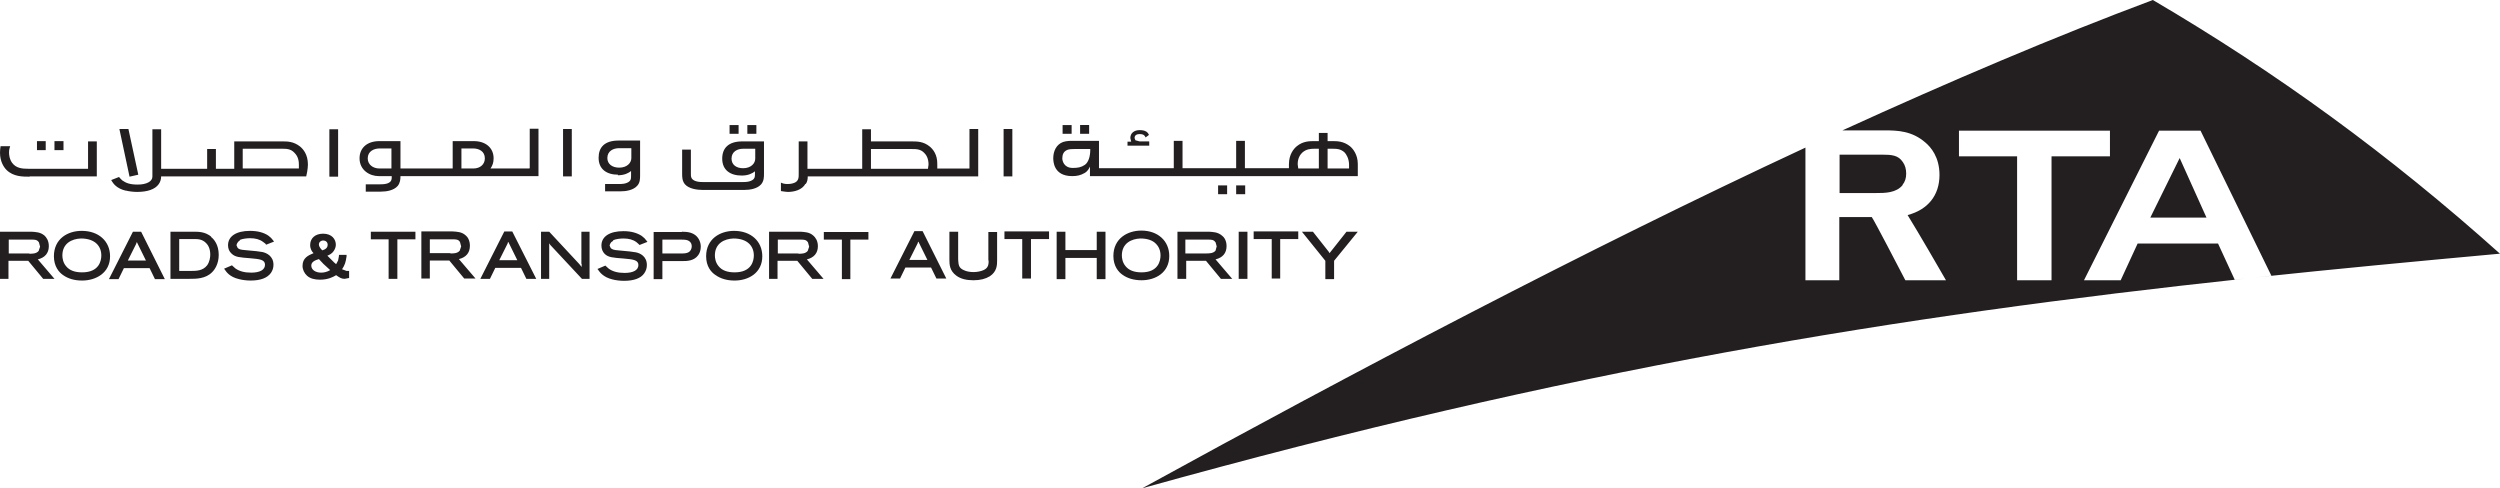 <?xml version="1.0" encoding="UTF-8"?>
<svg id="Layer_2" data-name="Layer 2" xmlns="http://www.w3.org/2000/svg" viewBox="0 0 88.58 17.3">
  <defs>
    <style>
      .cls-1 {
        fill: #231f20;
        stroke-width: 0px;
      }
    </style>
  </defs>
  <g id="RTA">
    <path class="cls-1" d="m88.58,8.99c-3.93-3.52-7.92-6.42-12.3-8.99-3.48,1.3-7.19,2.88-11,4.62h1.51c.45,0,.96.02,1.43.43.19.16.5.51.5,1.15,0,.72-.41,1.23-1.13,1.42.39.63,1.13,1.91,1.36,2.31h-1.44c-.25-.48-1.09-2.1-1.19-2.24h-1.15v2.24h-1.2v-4.7c-7.8,3.63-15.98,7.94-23.5,12.07,15.17-4.23,26.73-6.1,39.09-7.43-.13.01-.25.03-.38.04l-.59-1.28h-2.85l-.6,1.3h-1.3l2.66-5.3h1.47l2.51,5.14c-.19.02-.37.04-.56.06,2.82-.3,5.68-.57,8.64-.84Zm-13.82-3.45h-2.07v4.39h-1.22v-4.39h-2.06v-.91h5.35v.91Zm1.43,2.17h1.99l-.95-2.11-1.04,2.11Zm-8.78-1.16c.09-.11.13-.24.13-.4s-.04-.3-.12-.41c-.16-.24-.39-.26-.73-.26h-1.51v1.36h1.29c.32,0,.72,0,.95-.29ZM1.73,8.72c0-.21-.1-.32-.15-.37-.15-.13-.32-.13-.47-.14H0v1.67h.3v-.64h.7l.53.64h.4s-.52-.61-.59-.69c.25-.06.39-.22.39-.47Zm-.69.26H.31v-.49h.82c.1,0,.19,0,.25.1l.04.15-.05.15c-.08.1-.22.1-.33.1Zm3.67-.77l-.85,1.68h.34l.19-.39h.91l.19.39h.35l-.84-1.68h-.29Zm-.18,1.02c.05-.1.3-.6.3-.6v-.02s.02-.03.02-.03l.02.04s.25.51.3.61h-.64Zm-1.64-1.05c-.49,0-.98.28-.98.9,0,.36.18.57.33.67.17.12.39.19.67.19.49,0,.99-.27.99-.86,0-.53-.4-.9-1-.9Zm.02,1.47c-.26,0-.45-.07-.57-.22-.11-.13-.13-.29-.13-.38,0-.43.34-.59.66-.6.23,0,.43.06.56.19.1.1.16.24.16.41,0,.18-.07.6-.68.6Zm9.07-5.07h-.31v1.68h.31v-1.68Zm16.57,1.94c.06-.09.07-.18.07-.27h6.04v-1.68h-.31v1.4h-1.14v-.14c.01-.36-.16-.55-.27-.64-.22-.18-.45-.18-.64-.18h-1.44v-.43h-.31v1.4h-1.94v-.97h-.31v1.17c0,.1,0,.24-.16.3-.1.04-.2.04-.24.04-.1,0-.17-.02-.23-.05v.3c.11.02.22.03.25.03.22,0,.5-.07.62-.29Zm2.32-1.24h1.44c.15,0,.31,0,.44.14.06.06.15.18.15.41l-.02.15h-2.02v-.7Zm-4.07-.85h-.32v.31h.32v-.31Zm-.63,0h-.32v.31h.32v-.31Zm11.8,0h-.32v.31h.32v-.31Zm2.74.58h-.33l-.15-.04-.03-.08c0-.12.11-.14.18-.14.16,0,.19.07.21.12l.12-.09c-.02-.05-.06-.11-.14-.14-.07-.03-.18-.03-.19-.03-.2,0-.33.11-.33.28l.03.13h-.13v.14h.77v-.14ZM1.05,6.25h2.38v-1.24h-.31v.97H1c-.22,0-.43-.02-.57-.21-.09-.12-.11-.27-.11-.37,0-.09.02-.16.04-.22H.02c-.01.07-.02.14-.02.23,0,.32.14.52.23.61.24.24.57.24.82.24Zm37.54-1.82h-.32v.31h.32v-.31ZM2.25,5h-.32v.32h.32v-.32Zm18.01-.43h-.31v1.68h.31v-1.68Zm-15.81,2.18c.11.03.27.05.41.05.36,0,.63-.09.76-.27.06-.08.09-.18.09-.28h5.14c.06-.24.06-.42.06-.42,0-.36-.17-.55-.28-.64-.23-.18-.45-.18-.63-.18h-1.7v.97h-.65v-.7h-.31v.7h-1.63v-1.4h-.31v1.68c0,.17-.21.28-.52.28-.27,0-.41-.05-.55-.15l-.09-.09-.02-.03-.28.11.03.05c.04.06.15.25.5.33Zm4.15-1.48h1.39c.15,0,.31,0,.44.14.06.06.16.18.16.41v.15h-1.99v-.7Zm-6.98-.27h-.31v.32h.31v-.32Zm3.28,1.19l-.35-1.62h-.32l.36,1.69.31-.07Zm2.59,2.2c-.22-.18-.45-.18-.63-.18h-.82v1.67h.67c.24,0,.58,0,.81-.24.09-.09.23-.29.23-.61,0-.36-.17-.56-.28-.64Zm-.15,1.01c-.15.19-.36.2-.58.2h-.41v-1.13h.51c.15,0,.3,0,.44.14.06.06.15.18.15.41,0,.1-.02.25-.11.38Zm14.55-3.19c.24,0,.38-.08.47-.15v.17c0,.1,0,.19-.15.25-.07.03-.16.04-.27.04h-.5v.26h.54c.2,0,.46-.04.6-.2.1-.11.1-.25.1-.38v-1.22h-.76c-.5,0-.71.24-.71.61,0,.41.29.6.69.6Zm.05-.96h.43v.35c0,.17-.15.34-.43.34-.25,0-.42-.13-.42-.34,0-.25.21-.35.42-.35Zm23.42,4.62v-1.4h.64v-.27h-1.58v.27h.64v1.4h.31Zm-9.78-1.4h.64v1.4h.31v-1.4h.64v-.27h-1.58v.27Zm-3.18-.28l-.85,1.68h.34l.19-.39h.91l.19.39h.35l-.84-1.68h-.29Zm-.18,1.02c.05-.1.3-.6.3-.6v-.02s.02-.03.02-.03l.02.04s.25.51.3.61h-.64Zm5.77-2.97c.18,0,.3-.03.44-.11.13-.07.19-.23.19-.23v.34h9.49v-.43c0-.34-.18-.55-.28-.63-.23-.18-.45-.18-.64-.18h-.15v-.29h-.31v.29h-.15c-.18,0-.41,0-.63.18-.11.09-.28.29-.28.64v.14s-1.56,0-1.56,0v-.97h-.31v.97h-1.9v-.97h-.31v.97h-2.65v-.97h-.99s-.16,0-.28.04c-.25.09-.35.34-.35.57,0,.1,0,.64.67.64Zm9.05-.97h.16c.15,0,.31,0,.45.14.05.06.14.19.15.4v.16h-.76v-.7Zm-.9.14c.14-.13.3-.14.44-.14h.15v.7h-.73l-.02-.15c0-.23.1-.35.16-.41Zm-8.35-.09c.1-.04.17-.04.34-.04h.5v.04c0,.21-.06.43-.19.52-.13.09-.25.11-.43.11h0c-.32,0-.37-.26-.37-.34,0-.14.05-.24.16-.29Zm-29.29,3.18c.09-.04.24-.06.36-.06.19,0,.34.04.46.13l.08.06.03.04.28-.11-.03-.04c-.05-.07-.09-.11-.17-.17-.16-.11-.38-.17-.65-.17-.49,0-.78.19-.78.51,0,.12.04.22.13.3.13.12.27.13.66.16.34.03.52.05.52.23s-.18.28-.49.28c-.24,0-.42-.05-.56-.15l-.1-.09-.02-.02-.28.12.03.04c.05.07.16.25.5.33.11.03.27.05.41.05.35,0,.59-.09.72-.27.06-.09.09-.18.09-.29,0-.31-.25-.42-.39-.45l-.21-.03-.42-.04c-.14-.01-.21-.03-.25-.08l-.04-.09s.02-.12.11-.16Zm27.37-3.93h-.31v1.68h.31v-1.68Zm11.4,5.31v-.64l.84-1.03h-.4l-.57.72-.03.04-.03-.05-.56-.71h-.39l.83,1.03v.65h.3Zm-3.07-1.67h-.31v1.67h.31v-1.67Zm-5.34.65h-1.11v-.65h-.31v1.68h.31v-.75h1.11v.75h.31v-1.68h-.31v.65Zm2.57.21c0-.53-.4-.9-.99-.9-.49,0-.99.28-.99.9,0,.36.18.57.33.67.17.12.39.19.67.19.49,0,.98-.27.98-.86Zm-.98.58c-.26,0-.45-.07-.57-.22-.11-.13-.13-.29-.13-.38,0-.43.34-.59.66-.6.23,0,.43.06.55.19.1.1.16.24.16.41,0,.18-.07.6-.67.6Zm3.03-3.08h-.32v.31h.32v-.31Zm.64,0h-.32v.31h.32v-.31Zm-2.4,1.64v1.67h.31v-.64h.7l.53.64h.4s-.52-.61-.59-.69c.25-.06.39-.22.39-.47,0-.2-.09-.32-.16-.37-.15-.13-.32-.13-.46-.14h-1.11Zm1.35.37l.04.15-.04.15c-.08.1-.23.1-.34.1h-.73v-.49h.82c.1,0,.19,0,.25.1Zm-8.04.64c0,.13,0,.27-.18.35-.09.04-.22.07-.35.07-.26,0-.37-.08-.41-.1-.11-.07-.13-.15-.14-.35v-.98h-.31v.98c0,.17,0,.4.25.58.15.11.35.16.6.16s.43-.05.58-.14c.26-.17.26-.41.26-.57v-1h-.31v1.02Zm-18.38-.51c0-.21-.09-.32-.15-.37-.14-.13-.32-.13-.46-.14h-1.11v1.67h.3v-.64h.69l.53.64h.4s-.52-.61-.59-.69c.25-.06.39-.22.39-.47Zm-.69.26h-.73v-.49h.82c.1,0,.2,0,.25.1l.04.15-.05.15c-.08.1-.22.1-.33.1Zm1.91-.77l-.85,1.68h.34l.19-.39h.91l.19.39h.35l-.85-1.68h-.29Zm-.18,1.02c.05-.1.3-.6.3-.6v-.02s.02-.03.02-.03l.02.04s.25.51.3.61h-.64Zm2.92.13v.11s-.08-.1-.08-.1l-1.07-1.15h-.29v1.67h.29v-1.1s0-.08,0-.16l.04.06,1.12,1.2h.27v-1.67h-.29v1.14Zm-1.86-3.38h-1.37c.07-.1.11-.21.11-.36,0-.37-.28-.61-.7-.61h-.75v.97h-1.85v-.97h-.75c-.43,0-.7.24-.7.61,0,.41.35.63.68.63h.46c0,.09.01.19-.13.25-.07.03-.16.04-.27.04h-.52v.26h.53c.2,0,.46-.04.6-.2.09-.11.1-.24.1-.35h4.89v-1.68h-.31v1.4Zm-4.88,0h-.42c-.25,0-.42-.15-.42-.36,0-.25.22-.35.42-.35h.42v.71Zm2.9,0h-.42v-.71h.42c.2,0,.41.1.41.35,0,.21-.16.36-.41.36Zm-4.4,3.63h-.09s-.16-.06-.16-.06c.1-.15.13-.25.16-.46v-.05s-.27,0-.27,0v.04s-.03.16-.03.16l-.07.13-.07-.06-.03-.03-.21-.21c.07-.03.16-.07.22-.16.05-.07.08-.15.08-.23,0-.19-.14-.39-.45-.39-.28,0-.46.16-.46.4,0,.14.06.23.12.29-.19.08-.39.17-.39.45,0,.13.06.26.16.35.11.1.27.14.46.14.29,0,.47-.1.57-.16.13.09.19.13.3.13l.16-.03v-.04s0-.23,0-.23Zm-.92-1.08c.08,0,.16.05.16.15,0,.12-.09.17-.19.2-.04-.04-.12-.12-.12-.21,0-.08.07-.14.16-.14Zm-.07,1.14c-.2,0-.35-.1-.35-.25,0-.13.13-.19.27-.23l.16.17s.16.15.24.22c-.1.06-.21.09-.32.09Zm1.75-1.18h.64v1.4h.31v-1.4h.64v-.27h-1.58v.27Zm15.85.24c0-.2-.1-.32-.16-.37-.14-.13-.32-.13-.46-.14h-1.11v1.67h.3v-.64h.7l.53.64h.4s-.52-.61-.59-.69c.25-.06.39-.22.39-.47Zm-.69.26h-.73v-.49h.82c.1,0,.19,0,.25.1l.04.15-.05.15c-.08.1-.22.1-.33.1Zm.9-.49h.64v1.4h.3v-1.4h.64v-.27h-1.58v.27Zm-3.6-2.87c0,.41.29.6.69.6.24,0,.38-.08.47-.15v.09c0,.1,0,.19-.15.25-.07.03-.16.04-.27.04h-1.43c-.11,0-.19-.01-.27-.04-.15-.06-.15-.16-.15-.25v-.86h-.31v.85c0,.12,0,.26.1.38.14.16.43.2.63.2h0s1.47,0,1.47,0h0c.2,0,.46-.04.6-.2.1-.12.1-.26.1-.38v-1.14h-.77c-.49,0-.71.24-.71.61Zm1.17-.35v.35c0,.17-.15.34-.43.34-.25,0-.41-.13-.41-.34,0-.25.21-.35.41-.35h.43Zm-2.6,2.95h-1v1.67h.31v-.64h.71c.15,0,.41,0,.56-.21.06-.08.09-.19.09-.3,0-.15-.06-.29-.17-.39-.12-.1-.26-.14-.5-.14Zm.25.71c-.08.05-.17.05-.26.05h-.68v-.49h.66c.13,0,.24,0,.32.08.04.04.06.09.06.16,0,.08-.04.16-.1.2Zm1.6-.75c-.49,0-.99.28-.99.9,0,.36.18.57.34.67.17.12.39.19.67.19.49,0,.98-.27.98-.86,0-.53-.4-.9-1-.9Zm.02,1.47c-.26,0-.45-.07-.57-.22-.11-.13-.13-.29-.13-.38,0-.43.34-.59.66-.6.23,0,.43.06.56.19.1.1.16.24.16.41,0,.18-.07.6-.68.6Zm-4.3-1.14c.09-.04.24-.06.36-.06.19,0,.34.04.46.13l.07.06.04.04.28-.11-.03-.04c-.05-.07-.09-.11-.17-.17-.17-.11-.38-.17-.65-.17-.49,0-.78.19-.78.51,0,.12.04.22.12.3.13.12.28.13.67.16.34.03.52.05.52.23s-.18.28-.49.28c-.24,0-.42-.05-.56-.15l-.1-.09-.02-.02-.28.12.03.04c.05.07.17.25.5.33.11.03.27.05.41.05.35,0,.6-.09.72-.27.06-.09.09-.18.09-.29,0-.31-.24-.42-.39-.45l-.21-.03-.42-.04c-.14-.01-.21-.03-.26-.08l-.04-.09s.02-.12.12-.16Z"/>
  </g>
</svg>
